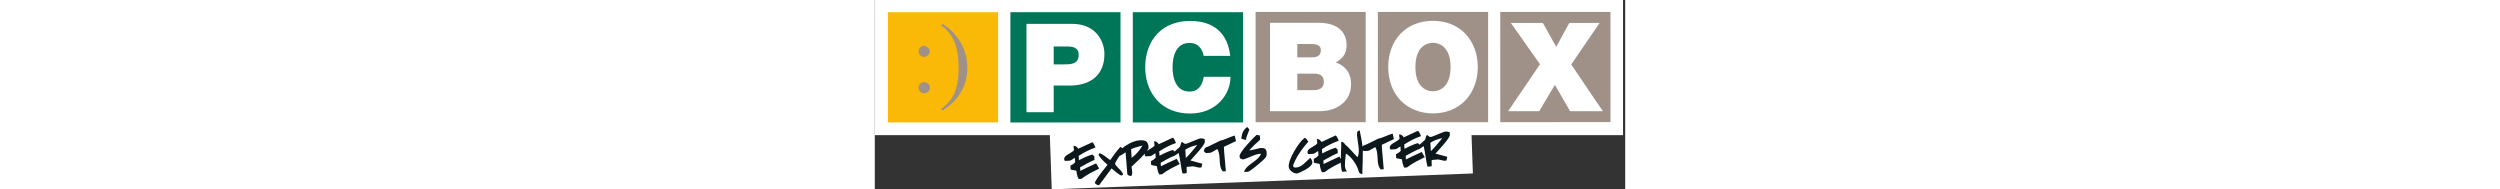 <svg xmlns:xlink="http://www.w3.org/1999/xlink"  version="1.1" xmlns="http://www.w3.org/2000/svg" x="0px" y="0px" height="40" class="mt2 mb2 ml0 mr4" viewBox="0 0 528.21 133.26"><rect x="0" y="0" width="528.21" height="133.26" fill="#333333" stroke="none"/><polygon fill="#FFFFFF" points="420.99,122.09 124.55,133.26 122.75,81.94 419.18,70.77 "></polygon><rect fill="#FFFFFF" width="526.68" height="95.13"></rect><path fill="#007658" d="M190.35,47.33c0,9.2,2.95,17.3,8.29,23.19c5.34,5.89,13.25,9.39,23.29,9.39c18.32,0,28.44-13.34,28.44-25.86 h-18.78c-1.11,5.89-3.68,10.4-10.13,10.4c-9.02,0-11.88-8.74-11.88-17.12c0-8.38,2.85-17.12,11.88-17.12c7.92,0,9.67,6.9,10.03,9.11 h18.69c-1.75-15.55-11.14-24.58-28.26-24.58c-9.57,0-17.58,3.23-23.01,8.93C193.48,29.39,190.35,37.58,190.35,47.33 M181.61,8.59 h77.6v38.75v38.84h-77.6V47.33V8.59z M106.77,78.99h19.15V60.22h8.74h2.58c14.27,0,24.39-7.09,24.39-22.18 c0-8.93-5.89-21.26-22.83-21.26h-4.14h-27.89v31.11V78.99z M95.45,8.59h77.5v38.75v38.84h-77.5V47.33V8.59z M133.38,45.31h-7.46 V32.7h8.47h0.27c4.6,0,8.84,0.46,8.84,5.98c0,5.71-4.24,6.54-8.84,6.62H133.38z"></path><polygon fill="#FAB807" points="9.2,8.59 86.8,8.59 86.8,47.33 86.8,86.17 9.2,86.17 9.2,47.33 "></polygon><path fill="#9F9187" d="M57.9,26.17c-3.13-4.14-6.54-7.27-10.22-9.3c-0.28,0.37-0.65,0.73-0.92,1.11c4.97,3.4,8.38,8.1,10.21,14.08 C58.35,36.29,59,41.72,59,48.44c0,8.28-1.47,14.91-4.33,19.88c-1.75,2.85-4.33,5.61-7.92,8.37c0.27,0.37,0.46,0.74,0.74,1.11 c1.29-0.64,3.04-1.84,5.06-3.5c3.04-2.58,5.52-5.25,7.36-8.19c1.66-2.76,3.04-5.61,3.96-8.74c0.92-3.13,1.29-6.35,1.29-9.85 C65.17,39.6,62.77,32.42,57.9,26.17 M34.61,57.82c-1.01,0-1.93,0.37-2.67,1.2c-0.74,0.73-1.1,1.66-1.1,2.67 c0,1.1,0.37,2.11,1.1,2.76c0.74,0.83,1.56,1.2,2.58,1.2c1.29,0,2.3-0.37,3.13-1.2c0.74-0.83,1.11-1.75,1.11-2.76 c0-1.11-0.37-1.93-1.2-2.76C36.72,58.19,35.71,57.82,34.61,57.82 M31.94,38.87c-0.74-0.73-1.1-1.75-1.1-2.67 c0-1.11,0.37-2.03,1.1-2.76c0.74-0.73,1.56-1.2,2.67-1.2c1.01,0,1.93,0.46,2.76,1.2c0.83,0.64,1.2,1.57,1.29,2.67 c0,1.2-0.46,2.12-1.29,2.85c-0.83,0.74-1.75,1.11-2.76,1.11C33.5,40.06,32.58,39.6,31.94,38.87"></path><path fill="#9F9187" d="M361.38,47.24c0,9.39,3.13,17.58,8.65,23.38c5.52,5.71,13.44,9.2,22.83,9.2c9.48,0,17.4-3.5,22.92-9.2 c5.43-5.8,8.65-13.99,8.65-23.38c0-9.48-3.22-17.67-8.65-23.38c-5.52-5.89-13.44-9.2-22.92-9.2c-9.39,0-17.3,3.31-22.83,9.11 C364.51,29.57,361.38,37.76,361.38,47.24 M354.11,8.41h77.6v38.84v38.75h-77.6V47.24V8.41z M512.52,78.26 c-3.78-5.43-7.55-10.95-11.23-16.47c-3.68-5.43-7.36-10.95-11.05-16.38c3.31-4.88,6.63-9.76,9.94-14.63 c3.32-4.88,6.72-9.76,10.03-14.63h-21.35c-3.04,5.61-6.17,11.22-9.21,16.84c-3.13-5.62-6.26-11.23-9.39-16.84h-22.55 c6.81,9.66,13.71,19.32,20.52,29.08c-3.68,5.43-7.45,10.95-11.23,16.56c-3.78,5.52-7.46,10.95-11.23,16.47h21.91 c3.68-6.17,7.27-12.33,11.05-18.5c3.5,6.16,7.09,12.33,10.68,18.5H512.52z M517.86,8.41v38.84v38.65c-25.87,0-51.73,0.09-77.6,0.09 V47.24V8.41H517.86z M278.17,78.26h28.53h6.72c11.05,0,21.82-6.35,21.82-18.86c0-9.2-5.24-13.53-10.77-15.46 c4.6-2.58,7.64-5.89,7.64-12.24c0-6.35-3.4-15.65-19.79-15.65h-5.61h-28.53v31.2V78.26z M268.04,8.41h77.5v38.84v38.75h-77.5V47.24 V8.41z M307.44,40.34c4.05,0,6.53-1.11,6.53-5.15c0-3.13-2.67-4.23-6.53-4.23h-0.74h-9.3v9.39h9.3H307.44z M308.55,63.44 c4.05,0,7.55-1.11,7.55-5.89c0-3.68-2.12-5.71-6.72-5.71h-2.67h-9.3v11.59h9.3H308.55z M380.53,47.24c0-13.9,7.46-17.12,12.33-17.12 v0c4.88,0,12.43,3.22,12.43,17.12c0,13.8-7.55,17.03-12.43,17.03C387.98,64.27,380.53,61.04,380.53,47.24"></path><path fill="#0D181C" d="M259.55,98.12c-0.72-0.21-1.23-0.39-1.55-0.54c0.03-0.42,0.07-0.81,0.12-1.18c0.41-3.01,1.74-5.34,4.01-7 c1.03,0.97,1.51,1.64,1.46,2.02c-0.01,0.06-0.38,1.02-1.13,2.88c-0.74,1.86-1.18,3.26-1.3,4.2 C260.8,98.46,260.27,98.33,259.55,98.12 M254.25,99.32c-1.93,0.92-4.77,2.25-8.52,4.02c0.04,1.92,0.25,4.71,0.61,8.38 c0.42,4.13,0.68,7.06,0.78,8.8l-2.09,0.12c-1.28-1.17-2-3.36-2.19-6.58c-0.02-0.31-0.04-0.77-0.08-1.39 c-0.03-0.62-0.06-1.08-0.08-1.39c-0.16-2.88-0.69-5-1.57-6.38c-0.36,0.15-1.23,0.64-2.6,1.5c-1.2,0.75-2.02,1.14-2.48,1.16l-3,0.17 l-1.42-1.27c-0.02-0.31,0.11-0.77,0.39-1.39c0.27-0.62,0.55-1.01,0.82-1.19c1.04-0.34,2.73-1.1,5.08-2.29c2.6-1.26,3.95-1.93,4.07-2 c0.64-0.25,1.01-0.46,1.13-0.62c0.03-0.06,0.28-0.11,0.76-0.14c0.48-0.03,1.87-0.51,4.18-1.44c2.57-1.08,4.35-1.74,5.33-1.98 L254.25,99.32z M218.92,111.22l-0.33-5.89c2.49-1.6,5.28-2.67,8.38-3.22c-1.34,1.59-2.66,3.17-3.97,4.74 C221.34,108.84,219.98,110.3,218.92,111.22 M180.77,111.15l-0.35-6.17c1.09-0.5,2.43-0.97,4.01-1.44c0.43-0.15,1.76-0.52,3.99-1.11 C186.44,105.92,183.89,108.83,180.77,111.15 M222.18,112.95c1.84-2.06,3.69-4.13,5.56-6.22c3.11-3.62,4.64-5.93,4.58-6.96l-0.1-1.85 c-0.95-0.41-1.96-0.59-3.01-0.53c-0.46,0.03-2.2,0.67-5.22,1.95c-3.01,1.27-4.75,1.92-5.21,1.95c-0.43,0.02-0.95-0.22-1.55-0.73 c-0.6-0.51-0.97-0.76-1.09-0.75c-0.35,0.42-0.62,1.07-0.82,1.93c-0.2,0.86-0.44,1.44-0.72,1.74c-0.28,0.29-1.39,1.29-3.34,2.98 c-0.09,0.08-0.16,0.14-0.24,0.22l-1.2-1.11c-2.26,0.59-5.41,1.93-9.45,4.02l-0.17-3.06c3.98-2.58,7.91-4.54,11.81-5.88 c-0.28-0.64-0.57-1.27-0.85-1.91c-0.36-0.78-0.78-1.4-1.26-1.84c-1.12,0.44-2.8,1.2-5.03,2.31c-2.23,1.1-3.91,1.87-5.03,2.31 c-0.25-0.57-0.69-1.08-1.32-1.51c-0.63-0.43-1.13-0.6-1.49-0.52l-0.05-0.04c-0.23-0.3-0.35-0.21-0.36,0.25 c0.01,0.12,0.01,0.25,0.02,0.37c0.03,0.52,0.12,1.31,0.27,2.36c-0.42,0.74-1.78,1.73-4.06,2.97c-0.5,0.28-0.93,0.55-1.3,0.83 c0.8-1.13,1.19-1.98,1.16-2.54c-0.11-1.95-0.62-3.29-1.53-4.03c-0.91-0.74-2.38-1.05-4.43-0.94c-3.12,0.18-6.46,1.43-10.02,3.75 c-0.97,0.63-1.82,1.27-2.58,1.91c-0.28-0.43-0.71-0.76-1.32-0.97c-1.22,1.37-2.49,2.92-3.78,4.63c-0.69,0.94-1.81,2.49-3.37,4.66 c-1.26-0.95-2.53-1.91-3.79-2.86c-1.49-1.06-2.74-1.77-3.75-2.11c0.02,0.31-0.21,0.71-0.68,1.2c0.88,1.78,2.99,4.14,6.35,7.08 c-5.94,7.35-8.89,11.54-8.83,12.59c0.03,0.53,0.44,0.97,1.24,1.35c0.8,0.37,1.36,0.51,1.7,0.39l8.73-11.8 c0.03,0.03,1.23,1.02,3.61,2.96c1.4,1.13,2.48,1.83,3.24,2.1c0.51-0.31,0.96-0.55,1.35-0.73c-0.31-1.16-1.37-2.6-3.17-4.33 c-1.67-1.61-2.53-2.73-2.56-3.34c-0.02-0.4,0.88-2.01,2.7-4.83c0.11-0.17,0.21-0.33,0.32-0.5c1.7-0.82,3.18-1.71,4.39-2.67 l1.25,15.6c0.86,0.76,1.66,1.11,2.42,1.07c0.75-0.04,1.07-1.05,0.96-3.03c-0.04-0.65-0.13-1.4-0.27-2.24 c-0.14-0.84-0.21-1.25-0.21-1.22c4.09-3.89,6.34-6.03,6.75-6.43c1.04-1.07,1.91-2.02,2.65-2.88c-0.05,0.2-0.09,0.4-0.07,0.6 c0.05,0.9,0.31,1.36,0.77,1.4l2.97-0.17c0.52-0.03,1.13-0.28,1.82-0.75c0.89-0.64,1.55-1.05,1.98-1.23l0.18,3.11 c-0.94,1.02-2.05,1.82-3.35,2.42l0.15,2.64c0.38,0.17,1.06,0.32,2.05,0.47c0.99,0.15,1.67,0.3,2.05,0.47 c0.11,1.92,0.62,3.84,1.54,5.77l1.99-0.11c1.66-1.33,3.73-2.68,6.19-4.02c0.93-0.52,3.03-1.58,6.29-3.19 c-0.71-1.11-1.42-2.34-2.12-3.7c-4.84,2.2-8.55,3.96-11.15,5.28l-0.14-2.5c3.62-2.06,6.44-3.55,8.48-4.48 c0.02,0.02,0.04,0.03,0.06,0.04c0.61-0.13,1.37-0.51,2.26-1.15c1.1-0.8,1.71-1.24,1.83-1.31c0.48,1.86,0.94,4.35,1.4,7.46 c0.46,3.11,0.88,5.39,1.27,6.86c0.41,0.16,0.96,0.2,1.63,0.09c1.04-0.18,1.48-0.27,1.29-0.26c0.07-0.31,0.12-0.66,0.13-1.03 c0-0.03-0.03-0.6-0.1-1.72c-0.04-0.74,0.01-1.27,0.14-1.59l4.12-0.37c0.46-0.03,1.3,0.12,2.51,0.44c1.21,0.32,2.02,0.47,2.42,0.45 c0.53-0.03,0.85-0.07,0.97-0.12c0.12-0.05,0.24-0.08,0.37-0.09c-0.01-0.19,0.07-0.62,0.23-1.29c0.16-0.68,0.24-1.11,0.23-1.29 c-0.85-0.29-2.22-0.66-4.09-1.09C224.49,113.65,223.09,113.27,222.18,112.95 M275.82,107.36c0.09,1.58-0.11,2.69-0.6,3.34 c-0.75,1.07-2.87,3.03-6.37,5.9c-3.5,2.86-5.57,4.3-6.22,4.3l-2.69,0.15c0.32-1.45,1.41-2.97,3.28-4.56 c1.7-1.27,3.41-2.56,5.13-3.87c1.9-1.56,3.05-3.03,3.47-4.38c-0.22-0.02-0.46-0.02-0.74,0c-1.45,0.08-3.63,0.76-6.54,2.02 c-2.91,1.27-4.62,1.91-5.15,1.94c-0.43,0.02-0.79-0.05-1.06-0.22c-0.27-0.17-0.58-0.25-0.92-0.23c-0.01-0.12-0.11-0.32-0.31-0.59 c-0.2-0.27-0.32-0.65-0.35-1.14c-0.07-1.33,1.72-4.08,5.4-8.26c2.57-2.9,4.76-5.18,6.59-6.84l2.31,0.43l0.17,3.01 c-1.83,1.65-3.11,2.83-3.85,3.52c-1.5,1.45-2.76,2.78-3.78,3.98c0.93-0.05,2.37-0.33,4.33-0.85c1.95-0.51,3.09-0.78,3.4-0.8 c1.45-0.08,2.48,0.03,3.09,0.34C275.27,105.01,275.74,105.94,275.82,107.36 M157.94,118.67c-3.26,1.61-5.35,2.67-6.29,3.19 c-2.47,1.35-4.53,2.69-6.19,4.02l-1.99,0.11c-0.92-1.93-1.43-3.86-1.54-5.77c-0.38-0.16-1.07-0.32-2.05-0.46 c-0.99-0.15-1.67-0.3-2.05-0.47l-0.15-2.64c1.3-0.6,2.42-1.4,3.35-2.42l-0.17-3.11c-0.43,0.18-1.08,0.59-1.98,1.23 c-0.69,0.47-1.29,0.72-1.82,0.75l-2.97,0.17c-0.47-0.03-0.73-0.5-0.78-1.4c-0.06-1.11,0.88-2.2,2.84-3.28 c2.29-1.24,3.64-2.24,4.07-2.97c-0.15-1.05-0.24-1.83-0.27-2.36c-0.01-0.12-0.01-0.25-0.02-0.37c0-0.46,0.12-0.55,0.36-0.25 l0.05,0.04c0.37-0.08,0.87,0.09,1.5,0.52c0.63,0.43,1.07,0.93,1.32,1.51c1.12-0.44,2.8-1.21,5.03-2.31c2.23-1.1,3.91-1.87,5.03-2.31 c0.49,0.44,0.91,1.05,1.27,1.84c0.28,0.63,0.57,1.27,0.85,1.9c-3.89,1.33-7.83,3.3-11.81,5.88l0.17,3.06 c4.04-2.09,7.19-3.43,9.45-4.02l1.37,1.27l0.14,2.55c-2.04,0.77-5.41,2.49-10.13,5.18l0.14,2.51c2.59-1.33,6.31-3.09,11.14-5.28 C156.51,116.33,157.22,117.56,157.94,118.67 M357.48,110.35c0.42,4.13,0.68,7.06,0.77,8.79l-2.08,0.12 c-1.28-1.17-2.01-3.36-2.19-6.58c-0.02-0.31-0.05-0.77-0.08-1.39s-0.06-1.08-0.08-1.39c-0.16-2.88-0.68-5-1.56-6.38 c-0.36,0.15-1.23,0.64-2.6,1.5c-1.19,0.75-2.02,1.14-2.48,1.16l-3,0.17l-0.66-0.59c0.02,1.22-0.01,3.37-0.07,6.49 c-0.07,4.35-0.17,7.78-0.3,10.3c-0.8,0.04-1.57-0.36-2.3-1.22c-0.72-2.81-2-5.48-3.85-8.02c-1.68-2.32-3.49-4.08-5.41-5.28 c-0.52,4.48-0.76,7.27-0.69,8.38c0.11,1.94,0.61,3.35,1.49,4.23l-3.43,0.29c-0.48-1.36-0.78-3.16-0.9-5.38 c-0.02-0.33-0.03-0.7-0.04-1.08c-2.6,1.29-4.31,2.16-5.13,2.62c-2.47,1.35-4.53,2.69-6.19,4.03l-1.99,0.11 c-0.92-1.93-1.42-3.86-1.53-5.78c-0.38-0.16-1.07-0.32-2.05-0.47c-0.98-0.15-1.67-0.3-2.05-0.47l-0.15-2.64 c1.3-0.6,2.42-1.41,3.35-2.42l-0.18-3.11c-0.42,0.18-1.08,0.59-1.97,1.23c-0.69,0.47-1.3,0.72-1.82,0.75l-2.97,0.17 c-0.47-0.04-0.73-0.5-0.78-1.4c-0.07-1.11,0.88-2.2,2.84-3.28c2.29-1.24,3.64-2.24,4.06-2.97c-0.15-1.05-0.24-1.83-0.27-2.36 c-0.01-0.12-0.02-0.25-0.02-0.37c0-0.46,0.12-0.55,0.36-0.25l0.05,0.04c0.37-0.08,0.87,0.09,1.49,0.52 c0.63,0.43,1.07,0.93,1.32,1.51c1.13-0.44,2.8-1.21,5.04-2.31c2.23-1.1,3.91-1.87,5.03-2.31c0.49,0.44,0.92,1.05,1.27,1.84 c0.28,0.64,0.57,1.27,0.85,1.91c-3.89,1.34-7.83,3.3-11.81,5.88l0.17,3.06c4.04-2.09,7.19-3.43,9.45-4.02l1.37,1.27l0.14,2.55 c-2.04,0.77-5.41,2.49-10.13,5.18l0.14,2.5c2.59-1.32,6.31-3.08,11.15-5.28c0.31,0.61,0.63,1.19,0.95,1.75 c0.02-1.35,0.06-2.91,0.14-4.69c0.16-3.68,0.21-6.16,0.13-7.46c0.56-0.03,1.13,0.17,1.71,0.6c0.49,0.41,0.79,0.79,0.9,1.16 c1.33,1.07,2.84,2.54,4.52,4.4c1.42,1.57,2.86,3.13,4.31,4.69c0.76-1.34,1.07-3.22,0.94-5.63c-0.07-1.15-0.28-2.82-0.63-5.04 c-0.36-2.21-0.56-3.77-0.61-4.66c-0.04-0.8-0.02-1.49,0.07-2.05c0.07-0.47,0.29-0.8,0.67-0.99c0.38-0.19,0.76-0.38,1.15-0.55 c1.07,5.16,1.74,8.99,2.04,11.56c0.21-0.39,0.42-0.65,0.62-0.78c1.03-0.34,2.73-1.1,5.08-2.29c2.59-1.26,3.95-1.93,4.08-2 c0.64-0.25,1.01-0.46,1.12-0.62c0.03-0.06,0.28-0.11,0.76-0.14c0.48-0.03,1.87-0.51,4.18-1.45c2.57-1.08,4.35-1.73,5.33-1.98 l0.87,3.9c-1.93,0.92-4.78,2.26-8.52,4.02C356.92,103.88,357.12,106.68,357.48,110.35 M307.51,112.56c0.31,0.54,0.48,1.06,0.5,1.55 c0.07,1.21-0.8,2.5-2.62,3.87c-1.34,1.01-3.07,1.99-5.18,2.94c-1.69,0.78-2.68,1.17-2.96,1.19c-1.36,0.08-2.67-0.41-3.92-1.48 c-1.25-1.06-1.91-2.13-1.97-3.22c-0.15-2.56,1.17-6.25,3.93-11.06c2.63-4.55,5.09-7.68,7.38-9.39c0.83,0.36,1.65,1.29,2.48,2.79 c-5.42,6.1-9.01,11.76-10.77,16.98c0.18,0.49,0.41,0.81,0.68,0.99c0.27,0.17,0.75,0.24,1.43,0.2c1.76-0.1,3.5-0.88,5.21-2.34 c1.62-1.52,3.26-3.04,4.91-4.55C306.91,111.51,307.2,112.02,307.51,112.56 M391.4,106.38l-0.33-5.89c2.49-1.6,5.28-2.67,8.38-3.22 c-1.34,1.59-2.66,3.17-3.97,4.74C393.82,104,392.46,105.46,391.4,106.38 M394.66,108.11c1.84-2.06,3.69-4.13,5.56-6.22 c3.11-3.62,4.64-5.94,4.58-6.96l-0.11-1.85c-0.95-0.41-1.96-0.59-3.01-0.53c-0.46,0.03-2.2,0.67-5.22,1.95 c-3.01,1.27-4.75,1.92-5.21,1.95c-0.43,0.03-0.95-0.22-1.55-0.73c-0.6-0.51-0.96-0.76-1.09-0.75c-0.35,0.42-0.62,1.07-0.82,1.93 c-0.2,0.86-0.44,1.44-0.72,1.74c-0.28,0.29-1.39,1.29-3.34,2.98c-0.09,0.08-0.16,0.14-0.24,0.22l-1.2-1.11 c-2.26,0.59-5.41,1.93-9.45,4.02l-0.17-3.06c3.98-2.58,7.92-4.54,11.81-5.88c-0.28-0.63-0.57-1.27-0.85-1.91 c-0.35-0.79-0.77-1.4-1.26-1.83c-1.12,0.43-2.8,1.2-5.04,2.31c-2.24,1.1-3.91,1.87-5.03,2.31c-0.25-0.58-0.69-1.08-1.32-1.51 c-0.63-0.43-1.13-0.6-1.49-0.52l-0.05-0.04c-0.23-0.3-0.35-0.21-0.36,0.25c0,0.12,0.01,0.25,0.02,0.37 c0.03,0.53,0.12,1.31,0.27,2.36c-0.43,0.74-1.78,1.73-4.07,2.97c-1.95,1.07-2.9,2.16-2.84,3.28c0.05,0.9,0.31,1.36,0.78,1.4 l2.97-0.17c0.52-0.03,1.13-0.28,1.82-0.75c0.89-0.64,1.55-1.05,1.98-1.23l0.18,3.11c-0.94,1.01-2.05,1.82-3.35,2.42l0.15,2.64 c0.38,0.16,1.06,0.32,2.05,0.46c0.99,0.15,1.67,0.3,2.05,0.47c0.11,1.92,0.62,3.84,1.54,5.78l1.99-0.11 c1.66-1.33,3.73-2.67,6.19-4.02c0.93-0.52,3.03-1.58,6.29-3.19c-0.71-1.11-1.42-2.34-2.12-3.7c-4.84,2.19-8.55,3.96-11.15,5.28 l-0.14-2.51c3.62-2.06,6.44-3.55,8.48-4.48c0.02,0.02,0.04,0.03,0.06,0.05c0.61-0.13,1.36-0.51,2.26-1.15 c1.1-0.81,1.71-1.24,1.83-1.32c0.47,1.87,0.94,4.35,1.39,7.46c0.45,3.11,0.88,5.39,1.27,6.86c0.41,0.16,0.96,0.19,1.63,0.09 c1.05-0.18,1.48-0.27,1.29-0.26c0.07-0.31,0.12-0.66,0.13-1.03c0-0.03-0.04-0.6-0.1-1.72c-0.04-0.74,0.01-1.27,0.14-1.59l4.12-0.37 c0.46-0.03,1.3,0.12,2.51,0.44c1.21,0.32,2.02,0.47,2.42,0.45c0.52-0.03,0.85-0.07,0.97-0.12c0.12-0.05,0.24-0.08,0.37-0.09 c-0.01-0.18,0.06-0.62,0.23-1.29c0.16-0.67,0.24-1.1,0.23-1.29c-0.85-0.29-2.21-0.66-4.08-1.1 C396.97,108.81,395.58,108.43,394.66,108.11"></path></svg>